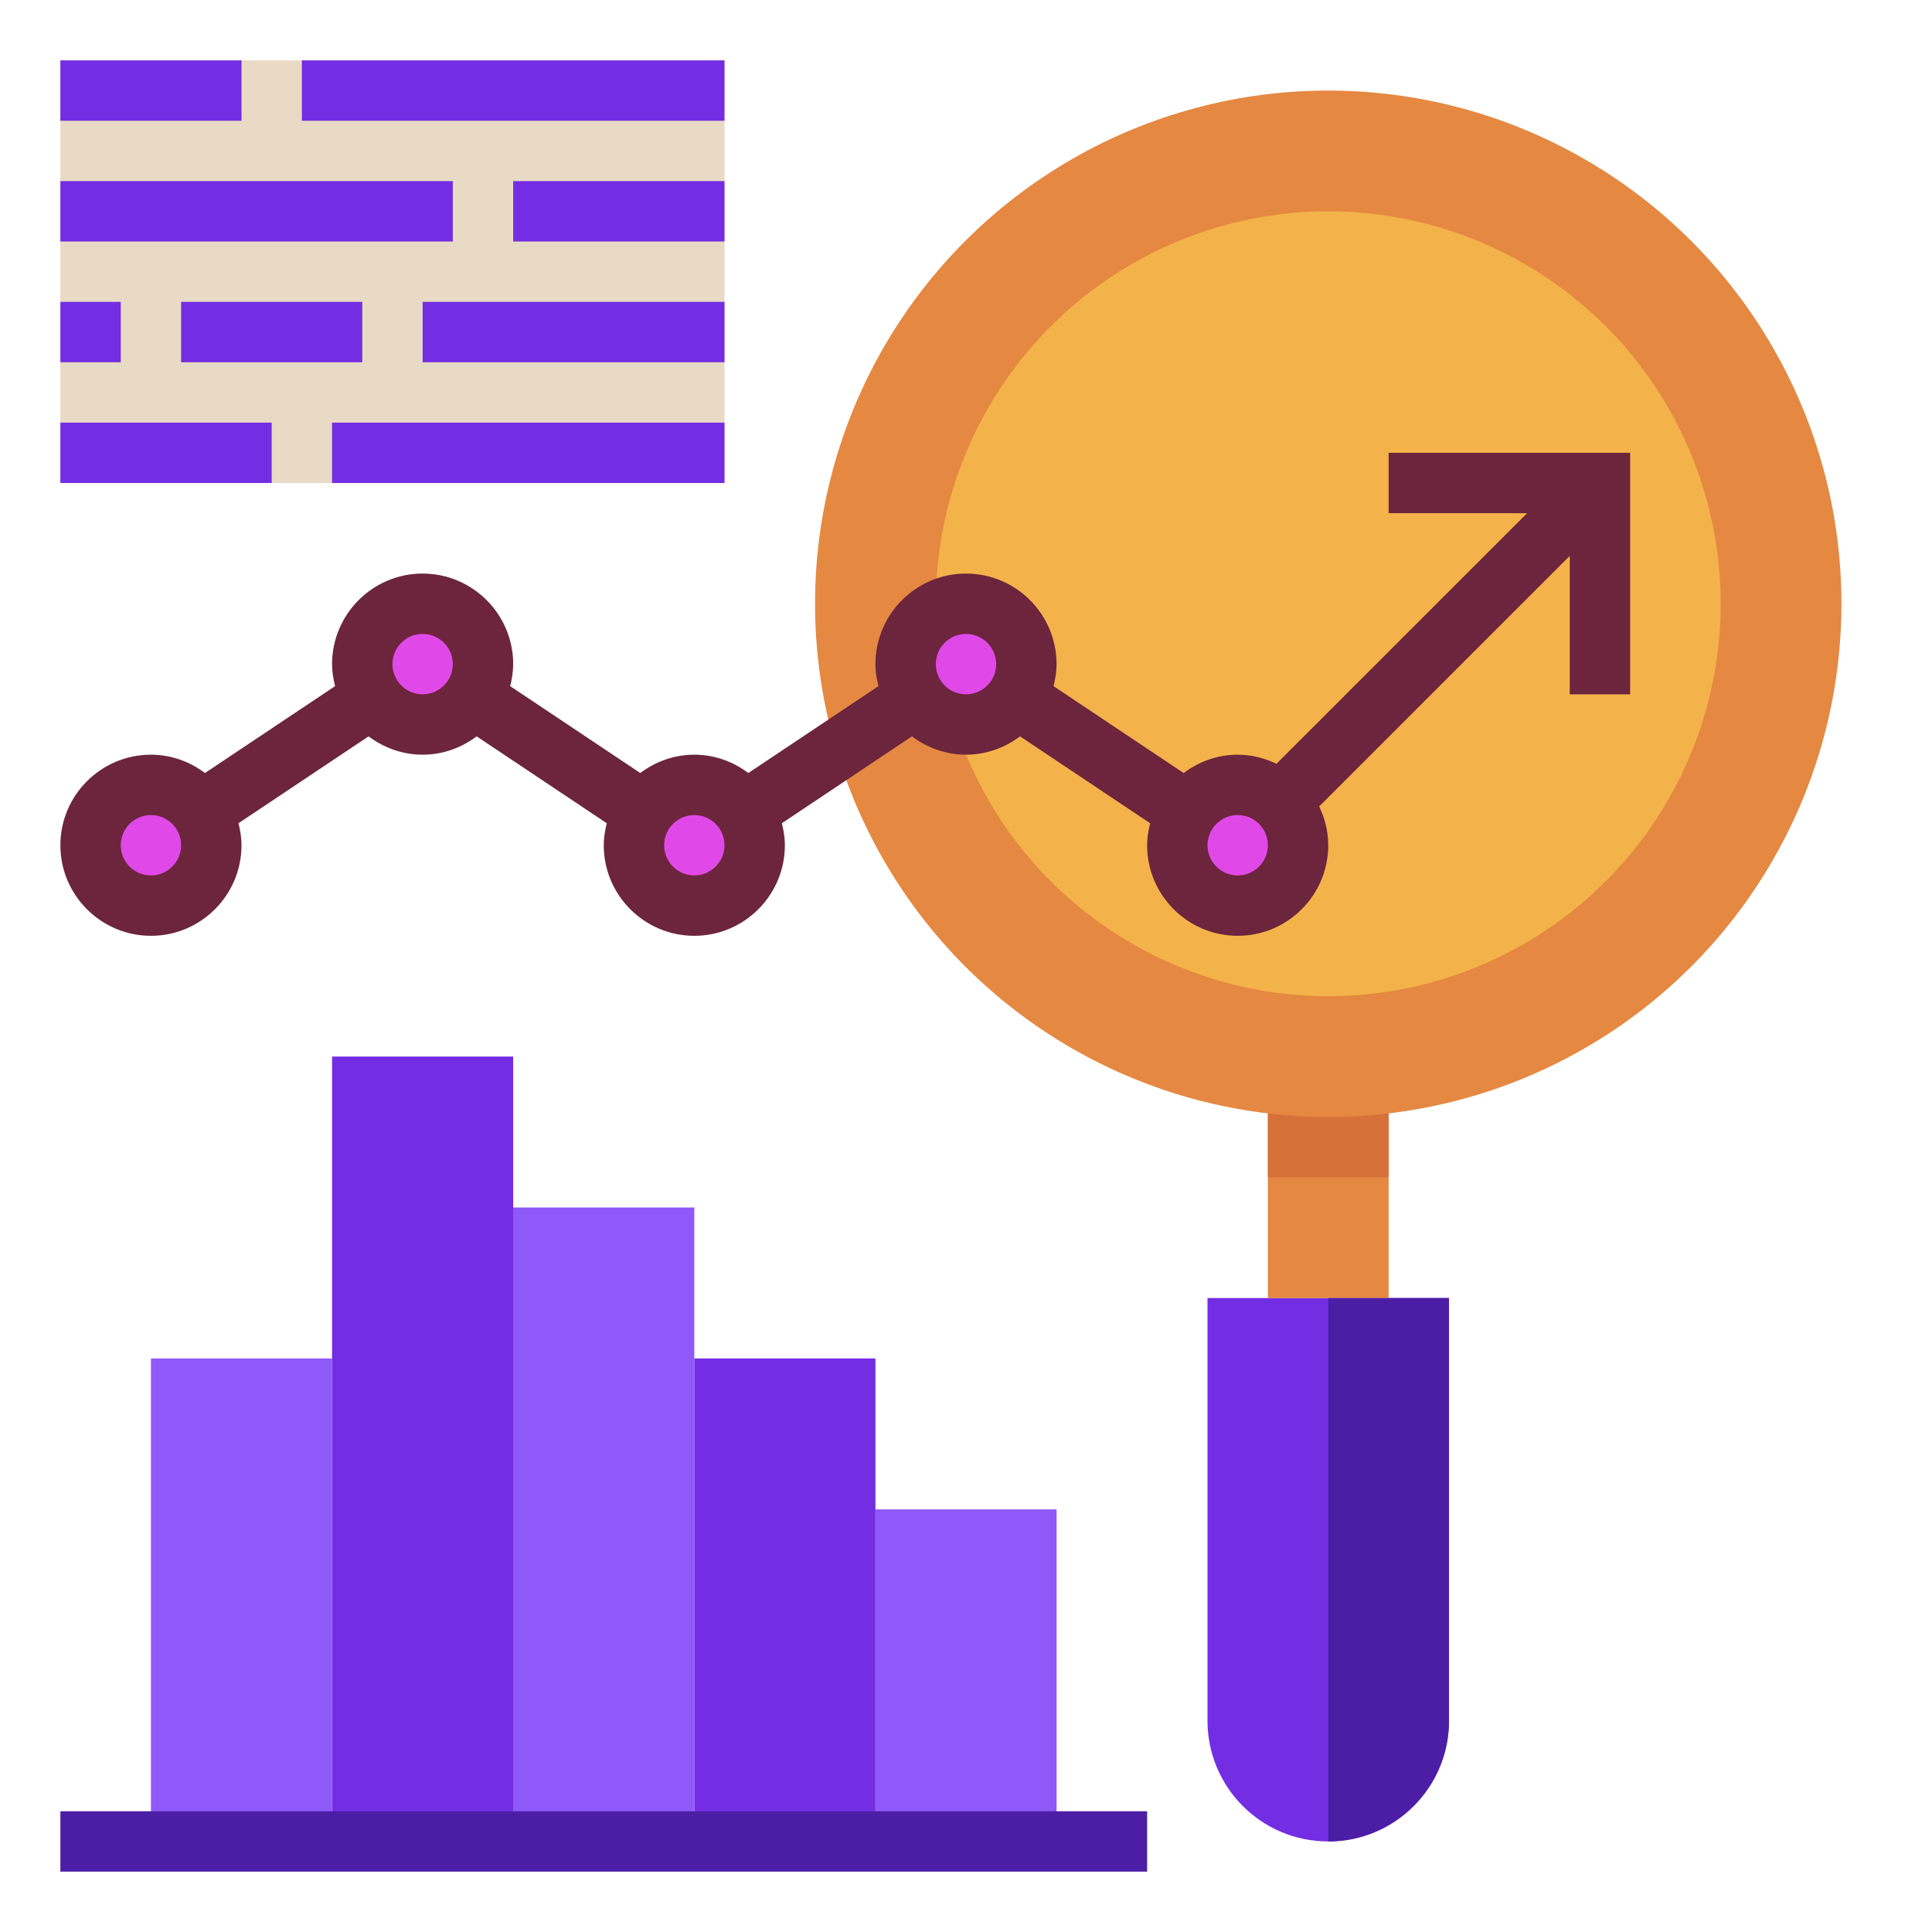 <svg id="Layer_1_1_" enable-background="new 0 0 64 64" height="512" viewBox="0 0 64 64" width="512" xmlns="http://www.w3.org/2000/svg"><path d="m48 43v14c0 2.21-1.79 4-4 4s-4-1.79-4-4v-14h2 4z" fill="#732de2"/><path d="m42 35h4v8h-4z" fill="#e58842"/><path d="m42 35h4v4h-4z" fill="#d6713a"/><circle cx="44" cy="20" fill="#e58842" r="17"/><circle cx="44" cy="20" fill="#f4b34a" r="13"/><path d="m42.41 26.59c.37.36.59.86.59 1.41 0 1.1-.9 2-2 2s-2-.9-2-2c0-.41.12-.79.33-1.11.37-.53.98-.89 1.67-.89.55 0 1.05.22 1.41.59z" fill="#e049e8"/><path d="m29 50h6v11h-6z" fill="#8f58f9"/><path d="m34 22c0 .41-.12.79-.33 1.11-.37.53-.98.89-1.67.89s-1.3-.36-1.67-.89c-.21-.32-.33-.7-.33-1.11 0-1.1.9-2 2-2s2 .9 2 2z" fill="#e049e8"/><path d="m23 45h6v16h-6z" fill="#732de2"/><path d="m24.67 26.89c.21.32.33.7.33 1.11 0 1.1-.9 2-2 2s-2-.9-2-2c0-.41.12-.79.33-1.11.37-.53.98-.89 1.67-.89s1.3.36 1.67.89z" fill="#e049e8"/><path d="m17 40h6v21h-6z" fill="#8f58f9"/><path d="m11 35h6v26h-6z" fill="#732de2"/><path d="m16 22c0 .41-.12.79-.33 1.11-.37.53-.98.89-1.67.89s-1.3-.36-1.67-.89c-.21-.32-.33-.7-.33-1.11 0-1.1.9-2 2-2s2 .9 2 2z" fill="#e049e8"/><path d="m5 45h6v16h-6z" fill="#8f58f9"/><path d="m6.67 26.89c.21.32.33.7.33 1.11 0 1.1-.9 2-2 2s-2-.9-2-2 .9-2 2-2c.69 0 1.3.36 1.67.89z" fill="#e049e8"/><path d="m2 2h22v14h-22z" fill="#e8dac5"/><path d="m44 61v-18h4v14c0 2.209-1.791 4-4 4z" fill="#4c1ea5"/><path d="m46 15v2h4.586l-8.301 8.301c-.391-.188-.823-.301-1.285-.301-.673 0-1.289.231-1.79.607l-4.31-2.878c.059-.235.1-.476.1-.729 0-1.654-1.346-3-3-3s-3 1.346-3 3c0 .253.041.494.1.729l-4.31 2.878c-.501-.376-1.117-.607-1.79-.607s-1.289.231-1.79.607l-4.31-2.878c.059-.235.1-.476.1-.729 0-1.654-1.346-3-3-3s-3 1.346-3 3c0 .253.041.494.1.729l-4.31 2.878c-.501-.376-1.117-.607-1.79-.607-1.654 0-3 1.346-3 3s1.346 3 3 3 3-1.346 3-3c0-.253-.041-.494-.1-.729l4.31-2.878c.501.376 1.117.607 1.79.607s1.289-.231 1.79-.607l4.31 2.878c-.059.235-.1.476-.1.729 0 1.654 1.346 3 3 3s3-1.346 3-3c0-.253-.041-.494-.1-.729l4.31-2.878c.501.376 1.117.607 1.79.607s1.289-.231 1.79-.607l4.31 2.878c-.059.235-.1.476-.1.729 0 1.654 1.346 3 3 3s3-1.346 3-3c0-.462-.113-.894-.301-1.285l8.301-8.301v4.586h2v-8zm-41 14c-.552 0-1-.449-1-1s.448-1 1-1 1 .449 1 1-.448 1-1 1zm9-6c-.552 0-1-.449-1-1s.448-1 1-1 1 .449 1 1-.448 1-1 1zm9 6c-.552 0-1-.449-1-1s.448-1 1-1 1 .449 1 1-.448 1-1 1zm9-6c-.552 0-1-.449-1-1s.448-1 1-1 1 .449 1 1-.448 1-1 1zm9 6c-.552 0-1-.449-1-1s.448-1 1-1 1 .449 1 1-.448 1-1 1z" fill="#6c253d"/><g fill="#732de2"><path d="m2 2h6v2h-6z"/><path d="m10 2h14v2h-14z"/><path d="m2 6h13v2h-13z"/><path d="m17 6h7v2h-7z"/><path d="m2 10h2v2h-2z"/><path d="m6 10h6v2h-6z"/><path d="m14 10h10v2h-10z"/><path d="m2 14h7v2h-7z"/><path d="m11 14h13v2h-13z"/></g><path d="m2 60h36v2h-36z" fill="#4c1ea5"/></svg>